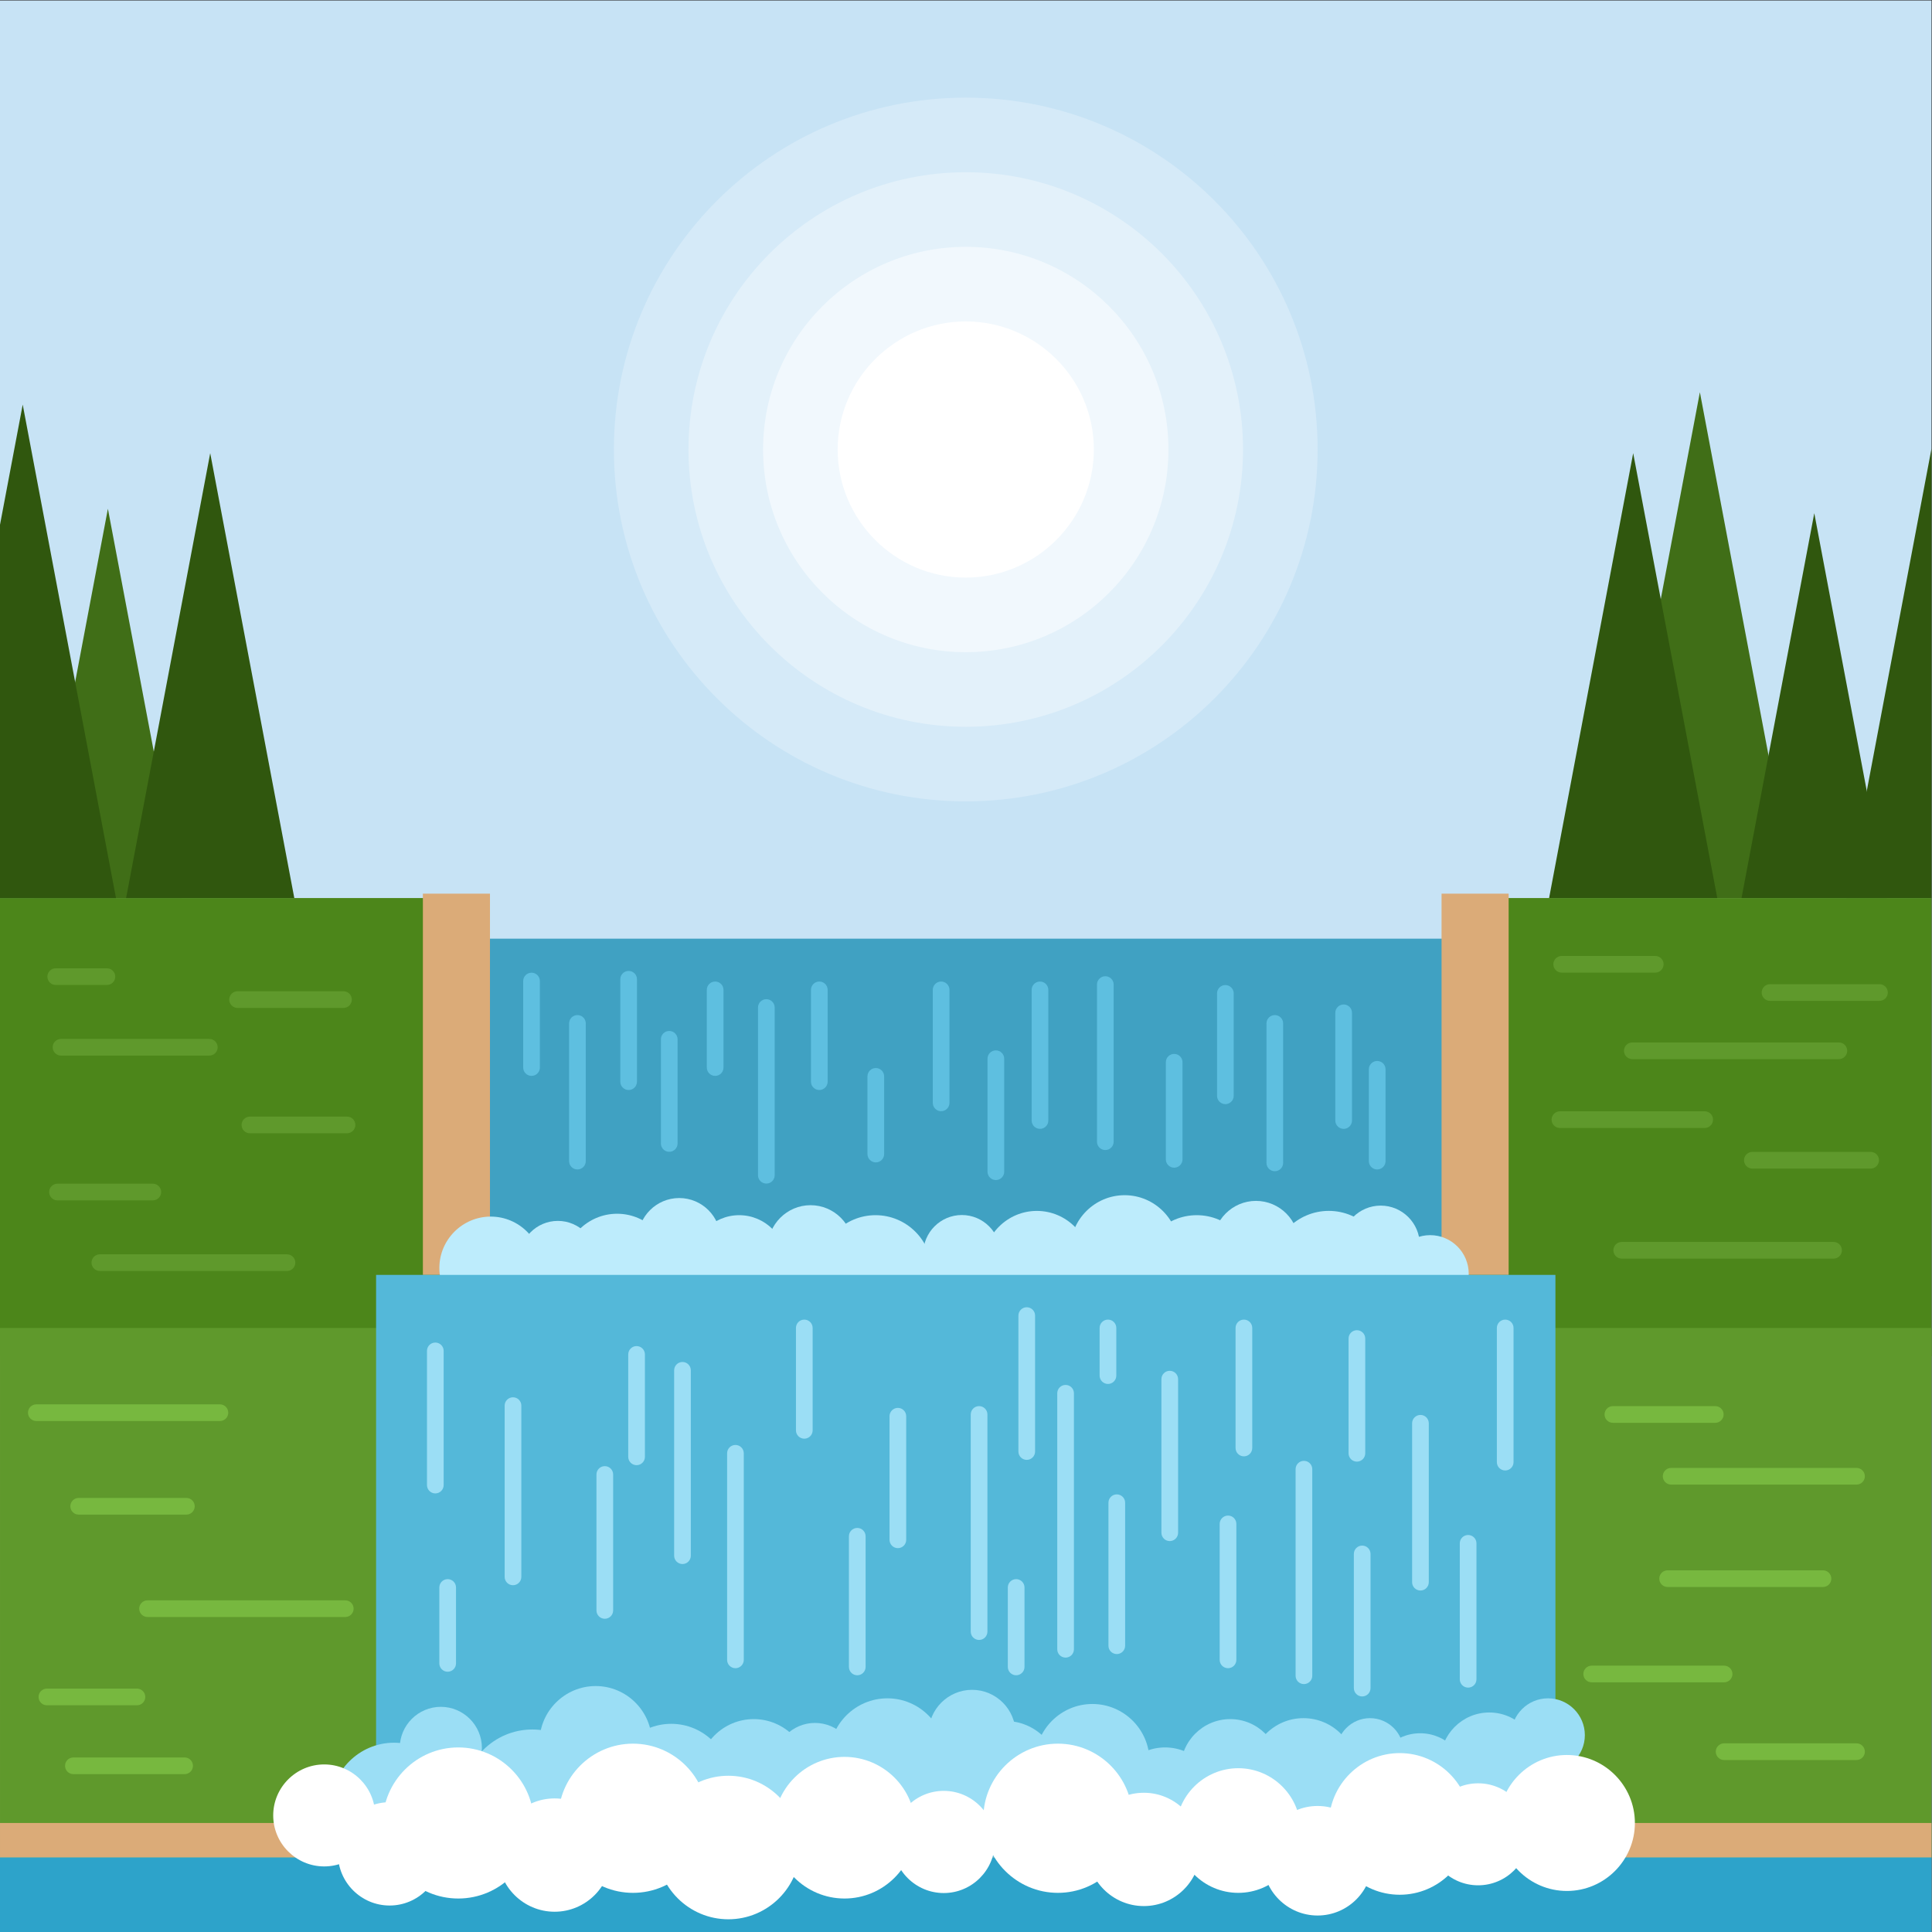 <?xml version="1.0" encoding="UTF-8"?>
<svg version="1.1" viewBox="0 0 880 880" xmlns="http://www.w3.org/2000/svg">
<rect x="0" y="0" width="880" height="880" fill="#333333" stroke="none"/>
<defs>
<clipPath id="a">
<path d="m0 660h660v-660h-660z"/>
</clipPath>
</defs>
<g transform="matrix(1.333 0 0 -1.333 0 880)">
<path d="m0 0h660v660h-660z" fill="#c7e3f5"/>
<g clip-path="url(#a)">
<g transform="translate(330 360.85)">
<path d="m0 0c80.259 0 145.72 65.459 145.72 145.72s-65.458 145.72-145.72 145.72-145.72-65.459-145.72-145.72 65.458-145.72 145.72-145.72" fill="#c7e3f5" fill-rule="evenodd"/>
</g>
<g transform="translate(330 626.8)">
<path d="m0 0c66.402 0 120.23-53.828 120.23-120.23 0-66.402-53.83-120.23-120.23-120.23-66.399 0-120.23 53.828-120.23 120.23 0 66.401 53.83 120.23 120.23 120.23" fill="#d5eaf8" fill-rule="evenodd"/>
</g>
<g transform="translate(330 601.31)">
<path d="m0 0c52.326 0 94.743-42.417 94.743-94.742 0-52.324-42.417-94.742-94.743-94.742-52.323 0-94.74 42.418-94.74 94.742 0 52.325 42.417 94.742 94.74 94.742" fill="#e3f1fa" fill-rule="evenodd"/>
</g>
<g transform="translate(330 575.82)">
<path d="m0 0c38.25 0 69.254-31.007 69.254-69.254s-31.004-69.253-69.254-69.253c-38.247 0-69.252 31.006-69.252 69.253s31.005 69.254 69.252 69.254" fill="#f1f8fd" fill-rule="evenodd"/>
</g>
<g transform="translate(330 462.8)">
<path d="m0 0c24.104 0 43.767 19.66 43.767 43.766 0 24.105-19.663 43.765-43.767 43.765-24.105 0-43.767-19.66-43.767-43.765 0-24.106 19.662-43.766 43.767-43.766" fill="#fff" fill-rule="evenodd"/>
</g>
<g transform="translate(580.85 526.14)">
<path d="m0 0 16.335-86.42 16.335-86.419h-65.337l16.333 86.419z" fill="#406e17" fill-rule="evenodd"/>
</g>
<g transform="translate(.001 196.75)">
<path d="m0 0h660v156.55h-161.16v-42.83h-337.69v42.83h-161.16z" fill="#4c861a" fill-rule="evenodd"/>
</g>
<path d="m161.16 203.26h337.69v136.16h-337.69z" fill="#40a1c2" fill-rule="evenodd"/>
<path d="m144.5 224.53h22.924v130.27h-22.924z" fill="#dbab78" fill-rule="evenodd"/>
<path d="m492.58 224.53h22.925v130.27h-22.925z" fill="#dbab78" fill-rule="evenodd"/>
<g transform="translate(488.69 211.77)">
<path d="m0 0c7.256 0 13.173 5.917 13.173 13.171 0 7.257-5.917 13.173-13.173 13.173-7.254 0-13.171-5.916-13.171-13.173 0-7.254 5.917-13.171 13.171-13.171" fill="#bdecfc" fill-rule="evenodd"/>
</g>
<g transform="translate(471.79 221.52)">
<path d="m0 0c7.349 0 13.344 5.996 13.344 13.346s-5.995 13.343-13.344 13.343c-7.35 0-13.346-5.993-13.346-13.343s5.996-13.346 13.346-13.346" fill="#bdecfc" fill-rule="evenodd"/>
</g>
<g transform="translate(454.05 207.38)">
<path d="m0 0c10.748 0 19.514 8.767 19.514 19.514 0 10.748-8.766 19.513-19.514 19.513s-19.514-8.765-19.514-19.513c0-10.747 8.766-19.514 19.514-19.514" fill="#bdecfc" fill-rule="evenodd"/>
</g>
<g transform="translate(429.17 220.55)">
<path d="m0 0c8.061 0 14.636 6.574 14.636 14.636 0 8.061-6.575 14.635-14.636 14.635-8.06 0-14.634-6.574-14.634-14.635 0-8.062 6.574-14.636 14.634-14.636" fill="#bdecfc" fill-rule="evenodd"/>
</g>
<g transform="translate(408.93 206.4)">
<path d="m0 0c10.612 0 19.268 8.657 19.268 19.269 0 10.614-8.656 19.27-19.268 19.27-10.614 0-19.271-8.656-19.271-19.27 0-10.612 8.657-19.269 19.271-19.269" fill="#bdecfc" fill-rule="evenodd"/>
</g>
<g transform="translate(384.29 214.69)">
<path d="m0 0c10.212 0 18.538 8.329 18.538 18.538 0 10.21-8.326 18.538-18.538 18.538-10.21 0-18.538-8.328-18.538-18.538 0-10.209 8.328-18.538 18.538-18.538" fill="#bdecfc" fill-rule="evenodd"/>
</g>
<g transform="translate(354.29 209.81)">
<path d="m0 0c10.077 0 18.294 8.219 18.294 18.295s-8.217 18.292-18.294 18.292c-10.074 0-18.295-8.216-18.295-18.292s8.221-18.295 18.295-18.295" fill="#bdecfc" fill-rule="evenodd"/>
</g>
<g transform="translate(328.66 218.6)">
<path d="m0 0c7.268 0 13.197 5.927 13.197 13.196s-5.929 13.196-13.197 13.196c-7.27 0-13.197-5.927-13.197-13.196s5.927-13.196 13.197-13.196" fill="#bdecfc" fill-rule="evenodd"/>
</g>
<g transform="translate(299.17 206.4)">
<path d="m0 0c10.614 0 19.271 8.657 19.271 19.269 0 10.614-8.657 19.27-19.271 19.27s-19.27-8.656-19.27-19.27c0-10.612 8.656-19.269 19.27-19.269" fill="#bdecfc" fill-rule="evenodd"/>
</g>
<g transform="translate(276.97 219.08)">
<path d="m0 0c8.062 0 14.634 6.574 14.634 14.636 0 8.059-6.572 14.634-14.634 14.634-8.059 0-14.634-6.575-14.634-14.634 0-8.062 6.575-14.636 14.634-14.636" fill="#bdecfc" fill-rule="evenodd"/>
</g>
<g transform="translate(252.58 212.74)">
<path d="m0 0c8.867 0 16.099 7.233 16.099 16.101 0 8.866-7.232 16.096-16.099 16.096-8.866 0-16.099-7.23-16.099-16.096 0-8.868 7.233-16.101 16.099-16.101" fill="#bdecfc" fill-rule="evenodd"/>
</g>
<g transform="translate(232.09 222.5)">
<path d="m0 0c7.792 0 14.147 6.354 14.147 14.146 0 7.793-6.355 14.15-14.147 14.15s-14.147-6.357-14.147-14.15c0-7.792 6.355-14.146 14.147-14.146" fill="#bdecfc" fill-rule="evenodd"/>
</g>
<g transform="translate(210.87 208.84)">
<path d="m0 0c10.076 0 18.294 8.219 18.294 18.295 0 10.075-8.218 18.294-18.294 18.294s-18.294-8.219-18.294-18.294c0-10.076 8.218-18.295 18.294-18.295" fill="#bdecfc" fill-rule="evenodd"/>
</g>
<g transform="translate(190.62 216.64)">
<path d="m0 0c7.254 0 13.171 5.917 13.171 13.171 0 7.257-5.917 13.173-13.171 13.173s-13.172-5.916-13.172-13.173c0-7.254 5.918-13.171 13.172-13.171" fill="#bdecfc" fill-rule="evenodd"/>
</g>
<g transform="translate(167.69 209.33)">
<path d="m0 0c9.673 0 17.564 7.888 17.564 17.562 0 9.671-7.891 17.562-17.564 17.562s-17.562-7.891-17.562-17.562c0-9.674 7.889-17.562 17.562-17.562" fill="#bdecfc" fill-rule="evenodd"/>
</g>
<path d="m1e-3 25.454h660v180.94h-660z" fill="#5f992c" fill-rule="evenodd"/>
<path d="m1e-3 25.454h660v11.8h-660z" fill="#dbab78" fill-rule="evenodd"/>
<path d="m0 0h660v25.454h-660z" fill="#2da3ca" fill-rule="evenodd"/>
<path d="m128.51 25.454h402.98v199.08h-402.98z" fill="#54b8d9" fill-rule="evenodd"/>
<g transform="translate(134.65 21.441)">
<path d="m0 0c11.907 0 21.619 9.713 21.619 21.619 0 11.908-9.712 21.619-21.619 21.619s-21.619-9.711-21.619-21.619c0-11.906 9.712-21.619 21.619-21.619" fill="#9bdef5" fill-rule="evenodd"/>
</g>
<g transform="translate(181.89 21.843)">
<path d="m0 0c13.04 0 23.676 10.638 23.676 23.679 0 13.039-10.636 23.676-23.676 23.676-13.042 0-23.678-10.637-23.678-23.676 0-13.041 10.636-23.679 23.678-23.679" fill="#9bdef5" fill-rule="evenodd"/>
</g>
<g transform="translate(150.63 48.87)">
<path d="m0 0c7.73 0 14.036 6.306 14.036 14.034 0 7.732-6.306 14.037-14.036 14.037-7.731 0-14.037-6.305-14.037-14.037 0-7.728 6.306-14.034 14.037-14.034" fill="#9bdef5" fill-rule="evenodd"/>
</g>
<g transform="translate(203.54 45.644)">
<path d="m0 0c10.575 0 19.2 8.625 19.2 19.199 0 10.573-8.625 19.198-19.2 19.198-10.573 0-19.198-8.625-19.198-19.198 0-10.574 8.625-19.199 19.198-19.199" fill="#9bdef5" fill-rule="evenodd"/>
</g>
<g transform="translate(229.36 30.801)">
<path d="m0 0c11.109 0 20.168 9.06 20.168 20.166 0 11.107-9.059 20.168-20.168 20.168-11.107 0-20.166-9.061-20.166-20.168 0-11.106 9.059-20.166 20.166-20.166" fill="#9bdef5" fill-rule="evenodd"/>
</g>
<g transform="translate(257.56 34.74)">
<path d="m0 0c10.467 0 19.003 8.537 19.003 19.004s-8.536 19.003-19.003 19.003-19.001-8.536-19.001-19.003 8.534-19.004 19.001-19.004" fill="#9bdef5" fill-rule="evenodd"/>
</g>
<g transform="translate(278.47 43.499)">
<path d="m0 0c7.694 0 13.97 6.276 13.97 13.97s-6.276 13.97-13.97 13.97-13.97-6.276-13.97-13.97 6.276-13.97 13.97-13.97" fill="#9bdef5" fill-rule="evenodd"/>
</g>
<g transform="translate(303.22 40.214)">
<path d="m0 0c10.915 0 19.818 8.901 19.818 19.815 0 10.915-8.903 19.817-19.818 19.817s-19.816-8.902-19.816-19.817c0-10.914 8.901-19.815 19.816-19.815" fill="#9bdef5" fill-rule="evenodd"/>
</g>
<g transform="translate(319.57 30.428)">
<path d="m0 0c9.079 0 16.481 7.403 16.481 16.48 0 9.079-7.402 16.482-16.481 16.482s-16.482-7.403-16.482-16.482c0-9.077 7.403-16.48 16.482-16.48" fill="#9bdef5" fill-rule="evenodd"/>
</g>
<g transform="translate(343.58 34.994)">
<path d="m0 0c10.22 0 18.554 8.336 18.554 18.556 0 10.218-8.334 18.552-18.554 18.552s-18.554-8.334-18.554-18.552c0-10.22 8.334-18.556 18.554-18.556" fill="#9bdef5" fill-rule="evenodd"/>
</g>
<g transform="translate(332.16 53.008)">
<path d="m0 0c8.192 0 14.871 6.681 14.871 14.871 0 8.191-6.679 14.872-14.871 14.872-8.189 0-14.87-6.681-14.87-14.872 0-8.19 6.681-14.871 14.87-14.871" fill="#9bdef5" fill-rule="evenodd"/>
</g>
<g transform="translate(373.27 38.868)">
<path d="m0 0c10.753 0 19.521 8.769 19.521 19.521s-8.768 19.521-19.521 19.521c-10.754 0-19.522-8.769-19.522-19.521s8.768-19.521 19.522-19.521" fill="#9bdef5" fill-rule="evenodd"/>
</g>
<g transform="translate(398.11 27.896)">
<path d="m0 0c9.685 0 17.583 7.9 17.583 17.586 0 9.687-7.898 17.585-17.583 17.585-9.686 0-17.586-7.898-17.586-17.585 0-9.686 7.9-17.586 17.586-17.586" fill="#9bdef5" fill-rule="evenodd"/>
</g>
<g transform="translate(420.38 38.868)">
<path d="m0 0c9.33 0 16.94 7.609 16.94 16.939 0 9.331-7.61 16.94-16.94 16.94-9.332 0-16.939-7.609-16.939-16.94 0-9.33 7.607-16.939 16.939-16.939" fill="#9bdef5" fill-rule="evenodd"/>
</g>
<g transform="translate(445.38 36.932)">
<path d="m0 0c9.952 0 18.07 8.116 18.07 18.069 0 9.952-8.118 18.071-18.07 18.071-9.95 0-18.068-8.119-18.068-18.071 0-9.953 8.118-18.069 18.068-18.069" fill="#9bdef5" fill-rule="evenodd"/>
</g>
<g transform="translate(468.13 50.162)">
<path d="m0 0c6.31 0 11.455 5.144 11.455 11.454s-5.145 11.455-11.455 11.455-11.454-5.145-11.454-11.455 5.144-11.454 11.454-11.454" fill="#9bdef5" fill-rule="evenodd"/>
</g>
<g transform="translate(485.28 35.877)">
<path d="m0 0c8.821 0 16.015 7.195 16.015 16.015 0 8.821-7.194 16.016-16.015 16.016s-16.017-7.195-16.017-16.016c0-8.82 7.196-16.015 16.017-16.015" fill="#9bdef5" fill-rule="evenodd"/>
</g>
<g transform="translate(508.89 41.582)">
<path d="m0 0c9.204 0 16.712 7.508 16.712 16.714 0 9.204-7.508 16.712-16.712 16.712-9.206 0-16.712-7.508-16.712-16.712 0-9.206 7.506-16.714 16.712-16.714" fill="#9bdef5" fill-rule="evenodd"/>
</g>
<g transform="translate(528.96 54.679)">
<path d="m0 0c6.93 0 12.583 5.653 12.583 12.584 0 6.932-5.653 12.585-12.583 12.585-6.933 0-12.584-5.653-12.584-12.585 0-6.931 5.651-12.584 12.584-12.584" fill="#9bdef5" fill-rule="evenodd"/>
</g>
<g transform="translate(110.78 22.41)">
<path d="m0 0c9.597 0 17.423 7.827 17.423 17.424s-7.826 17.425-17.423 17.425-17.424-7.828-17.424-17.425 7.827-17.424 17.424-17.424" fill="#fff" fill-rule="evenodd"/>
</g>
<g transform="translate(133.13 9.047)">
<path d="m0 0c9.723 0 17.653 7.93 17.653 17.652 0 9.725-7.93 17.654-17.653 17.654s-17.653-7.929-17.653-17.654c0-9.722 7.93-17.652 17.653-17.652" fill="#fff" fill-rule="evenodd"/>
</g>
<g transform="translate(156.59 11.44)">
<path d="m0 0c14.217 0 25.814 11.598 25.814 25.814 0 14.217-11.597 25.813-25.814 25.813-14.218 0-25.814-11.596-25.814-25.813 0-14.216 11.596-25.814 25.814-25.814" fill="#fff" fill-rule="evenodd"/>
</g>
<g transform="translate(189.51 6.924)">
<path d="m0 0c10.663 0 19.361 8.697 19.361 19.36s-8.698 19.36-19.361 19.36-19.361-8.697-19.361-19.36 8.698-19.36 19.361-19.36" fill="#fff" fill-rule="evenodd"/>
</g>
<g transform="translate(216.29 13.377)">
<path d="M 0,0 C 14.039,0 25.49,11.45 25.49,25.491 25.49,39.53 14.039,50.98 0,50.98 -14.041,50.98 -25.49,39.53 -25.49,25.491 -25.49,11.45 -14.041,0 0,0" fill="#fff" fill-rule="evenodd"/>
</g>
<g transform="translate(248.88 4.345)">
<path d="m0 0c13.507 0 24.524 11.014 24.524 24.521 0 13.506-11.017 24.523-24.524 24.523-13.504 0-24.521-11.017-24.521-24.523 0-13.507 11.017-24.521 24.521-24.521" fill="#fff" fill-rule="evenodd"/>
</g>
<g transform="translate(288.57 11.44)">
<path d="M 0,0 C 13.328,0 24.199,10.871 24.199,24.201 24.199,37.529 13.328,48.4 0,48.4 -13.33,48.4 -24.202,37.529 -24.202,24.201 -24.202,10.871 -13.33,0 0,0" fill="#fff" fill-rule="evenodd"/>
</g>
<g transform="translate(322.48 13.312)">
<path d="m0 0c9.614 0 17.458 7.842 17.458 17.456s-7.844 17.458-17.458 17.458c-9.615 0-17.456-7.844-17.456-17.458s7.841-17.456 17.456-17.456" fill="#fff" fill-rule="evenodd"/>
</g>
<g transform="translate(361.49 13.377)">
<path d="M 0,0 C 14.041,0 25.49,11.45 25.49,25.491 25.49,39.53 14.041,50.98 0,50.98 -14.04,50.98 -25.489,39.53 -25.489,25.491 -25.489,11.45 -14.04,0 0,0" fill="#fff" fill-rule="evenodd"/>
</g>
<g transform="translate(390.85 8.86)">
<path d="m0 0c10.664 0 19.361 8.697 19.361 19.36 0 10.661-8.697 19.359-19.361 19.359-10.663 0-19.358-8.698-19.358-19.359 0-10.663 8.695-19.36 19.358-19.36" fill="#fff" fill-rule="evenodd"/>
</g>
<g transform="translate(423.12 13.377)">
<path d="m0 0c11.729 0 21.298 9.567 21.298 21.297 0 11.729-9.569 21.295-21.298 21.295s-21.297-9.566-21.297-21.295c0-11.73 9.568-21.297 21.297-21.297" fill="#fff" fill-rule="evenodd"/>
</g>
<g transform="translate(450.22 5.633)">
<path d="m0 0c10.308 0 18.715 8.405 18.715 18.716 0 10.307-8.407 18.714-18.715 18.714s-18.713-8.407-18.713-18.714c0-10.311 8.405-18.716 18.713-18.716" fill="#fff" fill-rule="evenodd"/>
</g>
<g transform="translate(478.29 12.73)">
<path d="m0 0c13.33 0 24.202 10.871 24.202 24.201 0 13.328-10.872 24.2-24.202 24.2-13.329 0-24.199-10.872-24.199-24.2 0-13.33 10.87-24.201 24.199-24.201" fill="#fff" fill-rule="evenodd"/>
</g>
<g transform="translate(505.08 15.957)">
<path d="m0 0c9.597 0 17.425 7.827 17.425 17.425 0 9.597-7.828 17.424-17.425 17.424s-17.425-7.827-17.425-17.424c0-9.598 7.828-17.425 17.425-17.425" fill="#fff" fill-rule="evenodd"/>
</g>
<g transform="translate(535.41 14.022)">
<path d="m0 0c12.796 0 23.233 10.436 23.233 23.231 0 12.796-10.437 23.232-23.233 23.232s-23.232-10.436-23.232-23.232c0-12.795 10.436-23.231 23.232-23.231" fill="#fff" fill-rule="evenodd"/>
</g>
<g transform="translate(172.44 179.86)">
<path d="m0 0c0 1.575 1.275 2.852 2.85 2.852 1.573 0 2.85-1.277 2.85-2.852v-58.516c0-1.573-1.277-2.849-2.85-2.849-1.575 0-2.85 1.276-2.85 2.849zm-22.321-62.135c0 1.572 1.277 2.849 2.85 2.849 1.575 0 2.85-1.277 2.85-2.849v-25.941c0-1.573-1.275-2.85-2.85-2.85-1.573 0-2.85 1.277-2.85 2.85zm53.691 38.608c0 1.574 1.277 2.851 2.85 2.851 1.574 0 2.851-1.277 2.851-2.851v-46.452c0-1.573-1.277-2.849-2.851-2.849-1.573 0-2.85 1.276-2.85 2.849zm10.858 41.022c0 1.575 1.276 2.852 2.851 2.852s2.85-1.277 2.85-2.852v-34.99c0-1.573-1.275-2.85-2.85-2.85s-2.851 1.277-2.851 2.85zm15.687-5.43c0 1.576 1.276 2.852 2.849 2.852s2.849-1.276 2.849-2.852v-63.342c0-1.573-1.276-2.85-2.849-2.85s-2.849 1.277-2.849 2.85zm18.098-28.352c0 1.573 1.276 2.849 2.849 2.849s2.849-1.276 2.849-2.849v-70.584c0-1.572-1.276-2.85-2.849-2.85s-2.849 1.278-2.849 2.85zm23.526 42.829c0 1.575 1.276 2.852 2.851 2.852s2.851-1.277 2.851-2.852v-34.988c0-1.573-1.276-2.849-2.851-2.849s-2.851 1.276-2.851 2.849zm18.097-71.184c0 1.575 1.277 2.851 2.852 2.851s2.851-1.276 2.851-2.851v-44.642c0-1.573-1.276-2.85-2.851-2.85s-2.852 1.277-2.852 2.85zm13.876 41.023c0 1.573 1.277 2.849 2.852 2.849 1.573 0 2.847-1.276 2.847-2.849v-42.229c0-1.573-1.274-2.849-2.847-2.849-1.575 0-2.852 1.276-2.852 2.849zm27.752 0.603c0 1.575 1.276 2.851 2.85 2.851 1.573 0 2.849-1.276 2.849-2.851v-74.203c0-1.573-1.276-2.849-2.849-2.849-1.574 0-2.85 1.276-2.85 2.849zm16.288 33.783c0 1.575 1.277 2.851 2.849 2.851 1.573 0 2.849-1.276 2.849-2.851v-46.452c0-1.572-1.276-2.849-2.849-2.849-1.572 0-2.849 1.277-2.849 2.849zm13.271-26.544c0 1.574 1.276 2.85 2.851 2.85 1.573 0 2.85-1.276 2.85-2.85v-87.473c0-1.574-1.277-2.85-2.85-2.85-1.575 0-2.851 1.276-2.851 2.85zm-16.893-66.358c0 1.572 1.277 2.849 2.852 2.849s2.851-1.277 2.851-2.849v-27.149c0-1.573-1.276-2.85-2.851-2.85s-2.852 1.277-2.852 2.85zm52.487 71.184c0 1.575 1.276 2.851 2.848 2.851 1.575 0 2.852-1.276 2.852-2.851v-52.484c0-1.574-1.277-2.851-2.852-2.851-1.572 0-2.848 1.277-2.848 2.851zm-18.099-42.229c0 1.576 1.276 2.852 2.849 2.852 1.576 0 2.852-1.276 2.852-2.852v-48.864c0-1.575-1.276-2.849-2.852-2.849-1.573 0-2.849 1.274-2.849 2.849zm43.436 59.722c0 1.575 1.277 2.852 2.85 2.852s2.85-1.277 2.85-2.852v-41.021c0-1.573-1.277-2.849-2.85-2.849s-2.85 1.276-2.85 2.849zm-46.453 0c0 1.575 1.278 2.852 2.85 2.852 1.575 0 2.851-1.277 2.851-2.852v-16.285c0-1.575-1.276-2.852-2.851-2.852-1.572 0-2.85 1.277-2.85 2.852zm41.022-66.96c0 1.573 1.276 2.85 2.851 2.85 1.576 0 2.852-1.277 2.852-2.85v-46.453c0-1.572-1.276-2.85-2.852-2.85-1.575 0-2.851 1.278-2.851 2.85zm25.941 18.701c0 1.572 1.276 2.85 2.85 2.85 1.575 0 2.851-1.278 2.851-2.85v-70.582c0-1.575-1.276-2.851-2.851-2.851-1.574 0-2.85 1.276-2.85 2.851zm18.098 44.642c0 1.573 1.277 2.849 2.849 2.849 1.576 0 2.852-1.276 2.852-2.849v-39.212c0-1.575-1.276-2.852-2.852-2.852-1.572 0-2.849 1.277-2.849 2.852zm1.81-73.6c0 1.575 1.278 2.852 2.85 2.852 1.573 0 2.849-1.277 2.849-2.852v-45.847c0-1.574-1.276-2.85-2.849-2.85-1.572 0-2.85 1.276-2.85 2.85zm19.907 44.643c0 1.575 1.277 2.851 2.852 2.851 1.572 0 2.849-1.276 2.849-2.851v-54.294c0-1.573-1.277-2.85-2.849-2.85-1.575 0-2.852 1.277-2.852 2.85zm16.29-41.022c0 1.574 1.276 2.85 2.849 2.85 1.574 0 2.85-1.276 2.85-2.85v-46.453c0-1.572-1.276-2.848-2.85-2.848-1.573 0-2.849 1.276-2.849 2.848zm12.669 73.596c0 1.575 1.276 2.852 2.848 2.852 1.575 0 2.852-1.277 2.852-2.852v-45.846c0-1.575-1.277-2.851-2.852-2.851-1.572 0-2.848 1.276-2.848 2.851zm-365.58-7.841c0 1.575 1.276 2.852 2.85 2.852s2.851-1.277 2.851-2.852v-45.847c0-1.574-1.277-2.85-2.851-2.85s-2.85 1.276-2.85 2.85z" fill="#9bdef5" fill-rule="evenodd"/>
</g>
<g transform="translate(467.74 294.78)">
<path d="m0 0c0 1.574 1.276 2.85 2.852 2.85 1.572 0 2.849-1.276 2.849-2.85v-31.37c0-1.574-1.277-2.851-2.849-2.851-1.576 0-2.852 1.277-2.852 2.851zm-11.461 19.305c0 1.574 1.274 2.85 2.85 2.85 1.573 0 2.849-1.276 2.849-2.85v-36.8c0-1.573-1.276-2.85-2.849-2.85-1.576 0-2.85 1.277-2.85 2.85zm-23.527-3.621c0 1.574 1.276 2.85 2.849 2.85 1.575 0 2.849-1.276 2.849-2.85v-47.658c0-1.573-1.274-2.849-2.849-2.849-1.573 0-2.849 1.276-2.849 2.849zm-16.893 10.256c0 1.574 1.277 2.851 2.852 2.851 1.571 0 2.847-1.277 2.847-2.851v-34.989c0-1.574-1.276-2.85-2.847-2.85-1.575 0-2.852 1.276-2.852 2.85zm-17.493-23.527c0 1.574 1.274 2.85 2.849 2.85 1.574 0 2.85-1.276 2.85-2.85v-33.181c0-1.574-1.276-2.85-2.85-2.85-1.575 0-2.849 1.276-2.849 2.85zm-23.529 26.543c0 1.574 1.276 2.851 2.85 2.851 1.575 0 2.85-1.277 2.85-2.851v-53.689c0-1.575-1.275-2.851-2.85-2.851-1.574 0-2.85 1.276-2.85 2.851zm-22.321-1.81c0 1.575 1.277 2.85 2.852 2.85 1.57 0 2.847-1.275 2.847-2.85v-44.641c0-1.573-1.277-2.85-2.847-2.85-1.575 0-2.852 1.277-2.852 2.85zm-9.38-62.136c0-1.573-1.277-2.85-2.85-2.85-1.575 0-2.852 1.277-2.852 2.85v38.609c0 1.574 1.277 2.851 2.852 2.851 1.573 0 2.85-1.277 2.85-2.851zm-24.403 62.136c0 1.575 1.277 2.85 2.85 2.85 1.575 0 2.851-1.275 2.851-2.85v-38.609c0-1.573-1.276-2.85-2.851-2.85-1.573 0-2.85 1.277-2.85 2.85zm-16.621-56.104c0-1.573-1.276-2.85-2.85-2.85s-2.851 1.277-2.851 2.85v26.544c0 1.574 1.277 2.851 2.851 2.851s2.85-1.277 2.85-2.851zm-25.004 56.104c0 1.575 1.276 2.85 2.849 2.85s2.849-1.275 2.849-2.85v-31.37c0-1.573-1.276-2.849-2.849-2.849s-2.849 1.276-2.849 2.849zm-18.098-6.032c0 1.575 1.276 2.851 2.849 2.851s2.849-1.276 2.849-2.851v-57.31c0-1.576-1.276-2.85-2.849-2.85s-2.849 1.274-2.849 2.85zm-17.494 6.032c0 1.575 1.275 2.85 2.848 2.85 1.575 0 2.851-1.275 2.851-2.85v-26.543c0-1.574-1.276-2.85-2.851-2.85-1.573 0-2.848 1.276-2.848 2.85zm-15.686-16.89c0 1.573 1.276 2.851 2.851 2.851 1.571 0 2.848-1.278 2.848-2.851v-35.594c0-1.573-1.277-2.85-2.848-2.85-1.575 0-2.851 1.277-2.851 2.85zm-13.876 20.511c0 1.573 1.276 2.849 2.851 2.849 1.573 0 2.85-1.276 2.85-2.849v-34.991c0-1.573-1.277-2.849-2.85-2.849-1.575 0-2.851 1.276-2.851 2.849zm-17.493-15.083c0 1.574 1.276 2.85 2.849 2.85s2.849-1.276 2.849-2.85v-47.054c0-1.574-1.276-2.851-2.849-2.851s-2.849 1.277-2.849 2.851zm-15.686 14.479c0 1.574 1.275 2.851 2.849 2.851s2.851-1.277 2.851-2.851v-29.56c0-1.574-1.277-2.85-2.851-2.85s-2.849 1.276-2.849 2.85z" fill="#5ebfe0" fill-rule="evenodd"/>
</g>
<g transform="translate(36.868 486.32)">
<path d="m0 0 12.572-66.513 12.571-66.512h-50.286l12.571 66.512z" fill="#406e17" fill-rule="evenodd"/>
</g>
<g transform="translate(71.829 505.32)">
<path d="m0 0 14.367-76.013 14.368-76.011h-57.47l14.368 76.011z" fill="#30570e" fill-rule="evenodd"/>
</g>
<g transform="translate(7.762 521.91)">
<path d="m0 0 15.936-84.309 15.935-84.309h-39.633v127.56z" fill="#30570e" fill-rule="evenodd"/>
</g>
<g transform="translate(558.06 505.32)">
<path d="m0 0 14.367-76.013 14.368-76.011h-57.468l14.366 76.011z" fill="#30570e" fill-rule="evenodd"/>
</g>
<g transform="translate(619.94 484.81)">
<path d="m0 0 12.429-65.758 12.428-65.757h-49.714l12.428 65.757z" fill="#30570e" fill-rule="evenodd"/>
</g>
<g transform="translate(660 353.3)">
<path d="m0 0h-29.039l15.993 84.61 13.046 69.02z" fill="#30570e" fill-rule="evenodd"/>
</g>
<g transform="translate(557.76 298.26)">
<path d="m0 0c-1.574 0-2.851 1.276-2.851 2.851 0 1.574 1.277 2.85 2.851 2.85h70.582c1.575 0 2.852-1.276 2.852-2.85 0-1.575-1.277-2.851-2.852-2.851zm47.054 19.909c-1.573 0-2.849 1.276-2.849 2.849 0 1.574 1.276 2.85 2.849 2.85h37.404c1.573 0 2.85-1.276 2.85-2.85 0-1.573-1.277-2.849-2.85-2.849zm34.387-51.611c1.574 0 2.85-1.276 2.85-2.851 0-1.573-1.276-2.849-2.85-2.849h-40.42c-1.573 0-2.849 1.276-2.849 2.849 0 1.575 1.276 2.851 2.849 2.851zm-56.707 13.875c1.573 0 2.849-1.276 2.849-2.851 0-1.572-1.276-2.848-2.849-2.848h-49.467c-1.576 0-2.852 1.276-2.852 2.848 0 1.575 1.276 2.851 2.852 2.851zm-28.355-50.342c-1.572 0-2.85 1.277-2.85 2.85 0 1.574 1.278 2.851 2.85 2.851h72.394c1.574 0 2.85-1.277 2.85-2.851 0-1.573-1.276-2.85-2.85-2.85zm-535.1 93.507c-1.574 0-2.85 1.275-2.85 2.849s1.276 2.851 2.85 2.851h17.494c1.574 0 2.85-1.277 2.85-2.851s-1.276-2.849-2.85-2.849zm1.809-24.131c-1.573 0-2.85 1.276-2.85 2.85 0 1.573 1.277 2.849 2.85 2.849h50.675c1.573 0 2.85-1.276 2.85-2.849 0-1.574-1.277-2.85-2.85-2.85zm60.328 16.288c-1.575 0-2.851 1.276-2.851 2.85s1.276 2.85 2.851 2.85h36.195c1.575 0 2.85-1.276 2.85-2.85s-1.275-2.85-2.85-2.85zm4.222-42.832c-1.574 0-2.85 1.277-2.85 2.85 0 1.574 1.276 2.849 2.85 2.849h33.18c1.573 0 2.849-1.275 2.849-2.849 0-1.573-1.276-2.85-2.849-2.85zm-33.18-17.224c1.574 0 2.85-1.277 2.85-2.85 0-1.575-1.276-2.852-2.85-2.852h-32.576c-1.574 0-2.851 1.277-2.851 2.852 0 1.573 1.277 2.85 2.851 2.85zm-18.097-29.831c-1.574 0-2.851 1.276-2.851 2.85 0 1.573 1.277 2.85 2.851 2.85h63.946c1.574 0 2.849-1.277 2.849-2.85 0-1.574-1.275-2.85-2.849-2.85zm499.51 101.95c-1.574 0-2.851 1.276-2.851 2.85s1.277 2.851 2.851 2.851h31.973c1.575 0 2.851-1.277 2.851-2.851s-1.276-2.85-2.851-2.85z" fill="#5f992c" fill-rule="evenodd"/>
</g>
<g transform="translate(26.887 142.62)">
<path d="m0 0c-1.574 0-2.849 1.276-2.849 2.851 0 1.573 1.275 2.849 2.849 2.849h36.8c1.574 0 2.85-1.276 2.85-2.849 0-1.575-1.276-2.851-2.85-2.851zm23.529-34.988c-1.574 0-2.85 1.276-2.85 2.848 0 1.574 1.276 2.85 2.85 2.85h67.565c1.574 0 2.851-1.276 2.851-2.85 0-1.572-1.277-2.848-2.851-2.848zm-34.387-30.164c-1.575 0-2.851 1.276-2.851 2.849 0 1.576 1.276 2.852 2.851 2.852h30.767c1.574 0 2.85-1.276 2.85-2.852 0-1.573-1.276-2.849-2.85-2.849zm47.055-17.827c1.574 0 2.851-1.277 2.851-2.852 0-1.572-1.277-2.849-2.851-2.849h-38.007c-1.573 0-2.85 1.277-2.85 2.849 0 1.575 1.277 2.852 2.85 2.852zm488.04 114.35c-1.575 0-2.851 1.277-2.851 2.849 0 1.575 1.276 2.851 2.851 2.851h34.99c1.573 0 2.849-1.276 2.849-2.851 0-1.572-1.276-2.849-2.849-2.849zm19.906-21.114c-1.573 0-2.849 1.276-2.849 2.848 0 1.576 1.276 2.852 2.849 2.852h63.343c1.575 0 2.852-1.276 2.852-2.852 0-1.572-1.277-2.848-2.852-2.848zm51.883-29.29c1.573 0 2.85-1.277 2.85-2.85 0-1.575-1.277-2.851-2.85-2.851h-53.089c-1.574 0-2.848 1.276-2.848 2.851 0 1.573 1.274 2.85 2.848 2.85zm-79.03-38.276c-1.572 0-2.849 1.277-2.849 2.85 0 1.572 1.277 2.849 2.849 2.849h45.245c1.575 0 2.852-1.277 2.852-2.849 0-1.573-1.277-2.85-2.852-2.85zm45.245-26.545c-1.572 0-2.849 1.278-2.849 2.85 0 1.575 1.277 2.85 2.849 2.85h45.245c1.575 0 2.852-1.275 2.852-2.85 0-1.572-1.277-2.85-2.852-2.85zm-576.72 115.83c-1.574 0-2.85 1.276-2.85 2.851 0 1.573 1.276 2.85 2.85 2.85h62.741c1.572 0 2.849-1.277 2.849-2.85 0-1.575-1.277-2.851-2.849-2.851z" fill="#77b83f" fill-rule="evenodd"/>
</g>
</g>
</g>
</svg>
